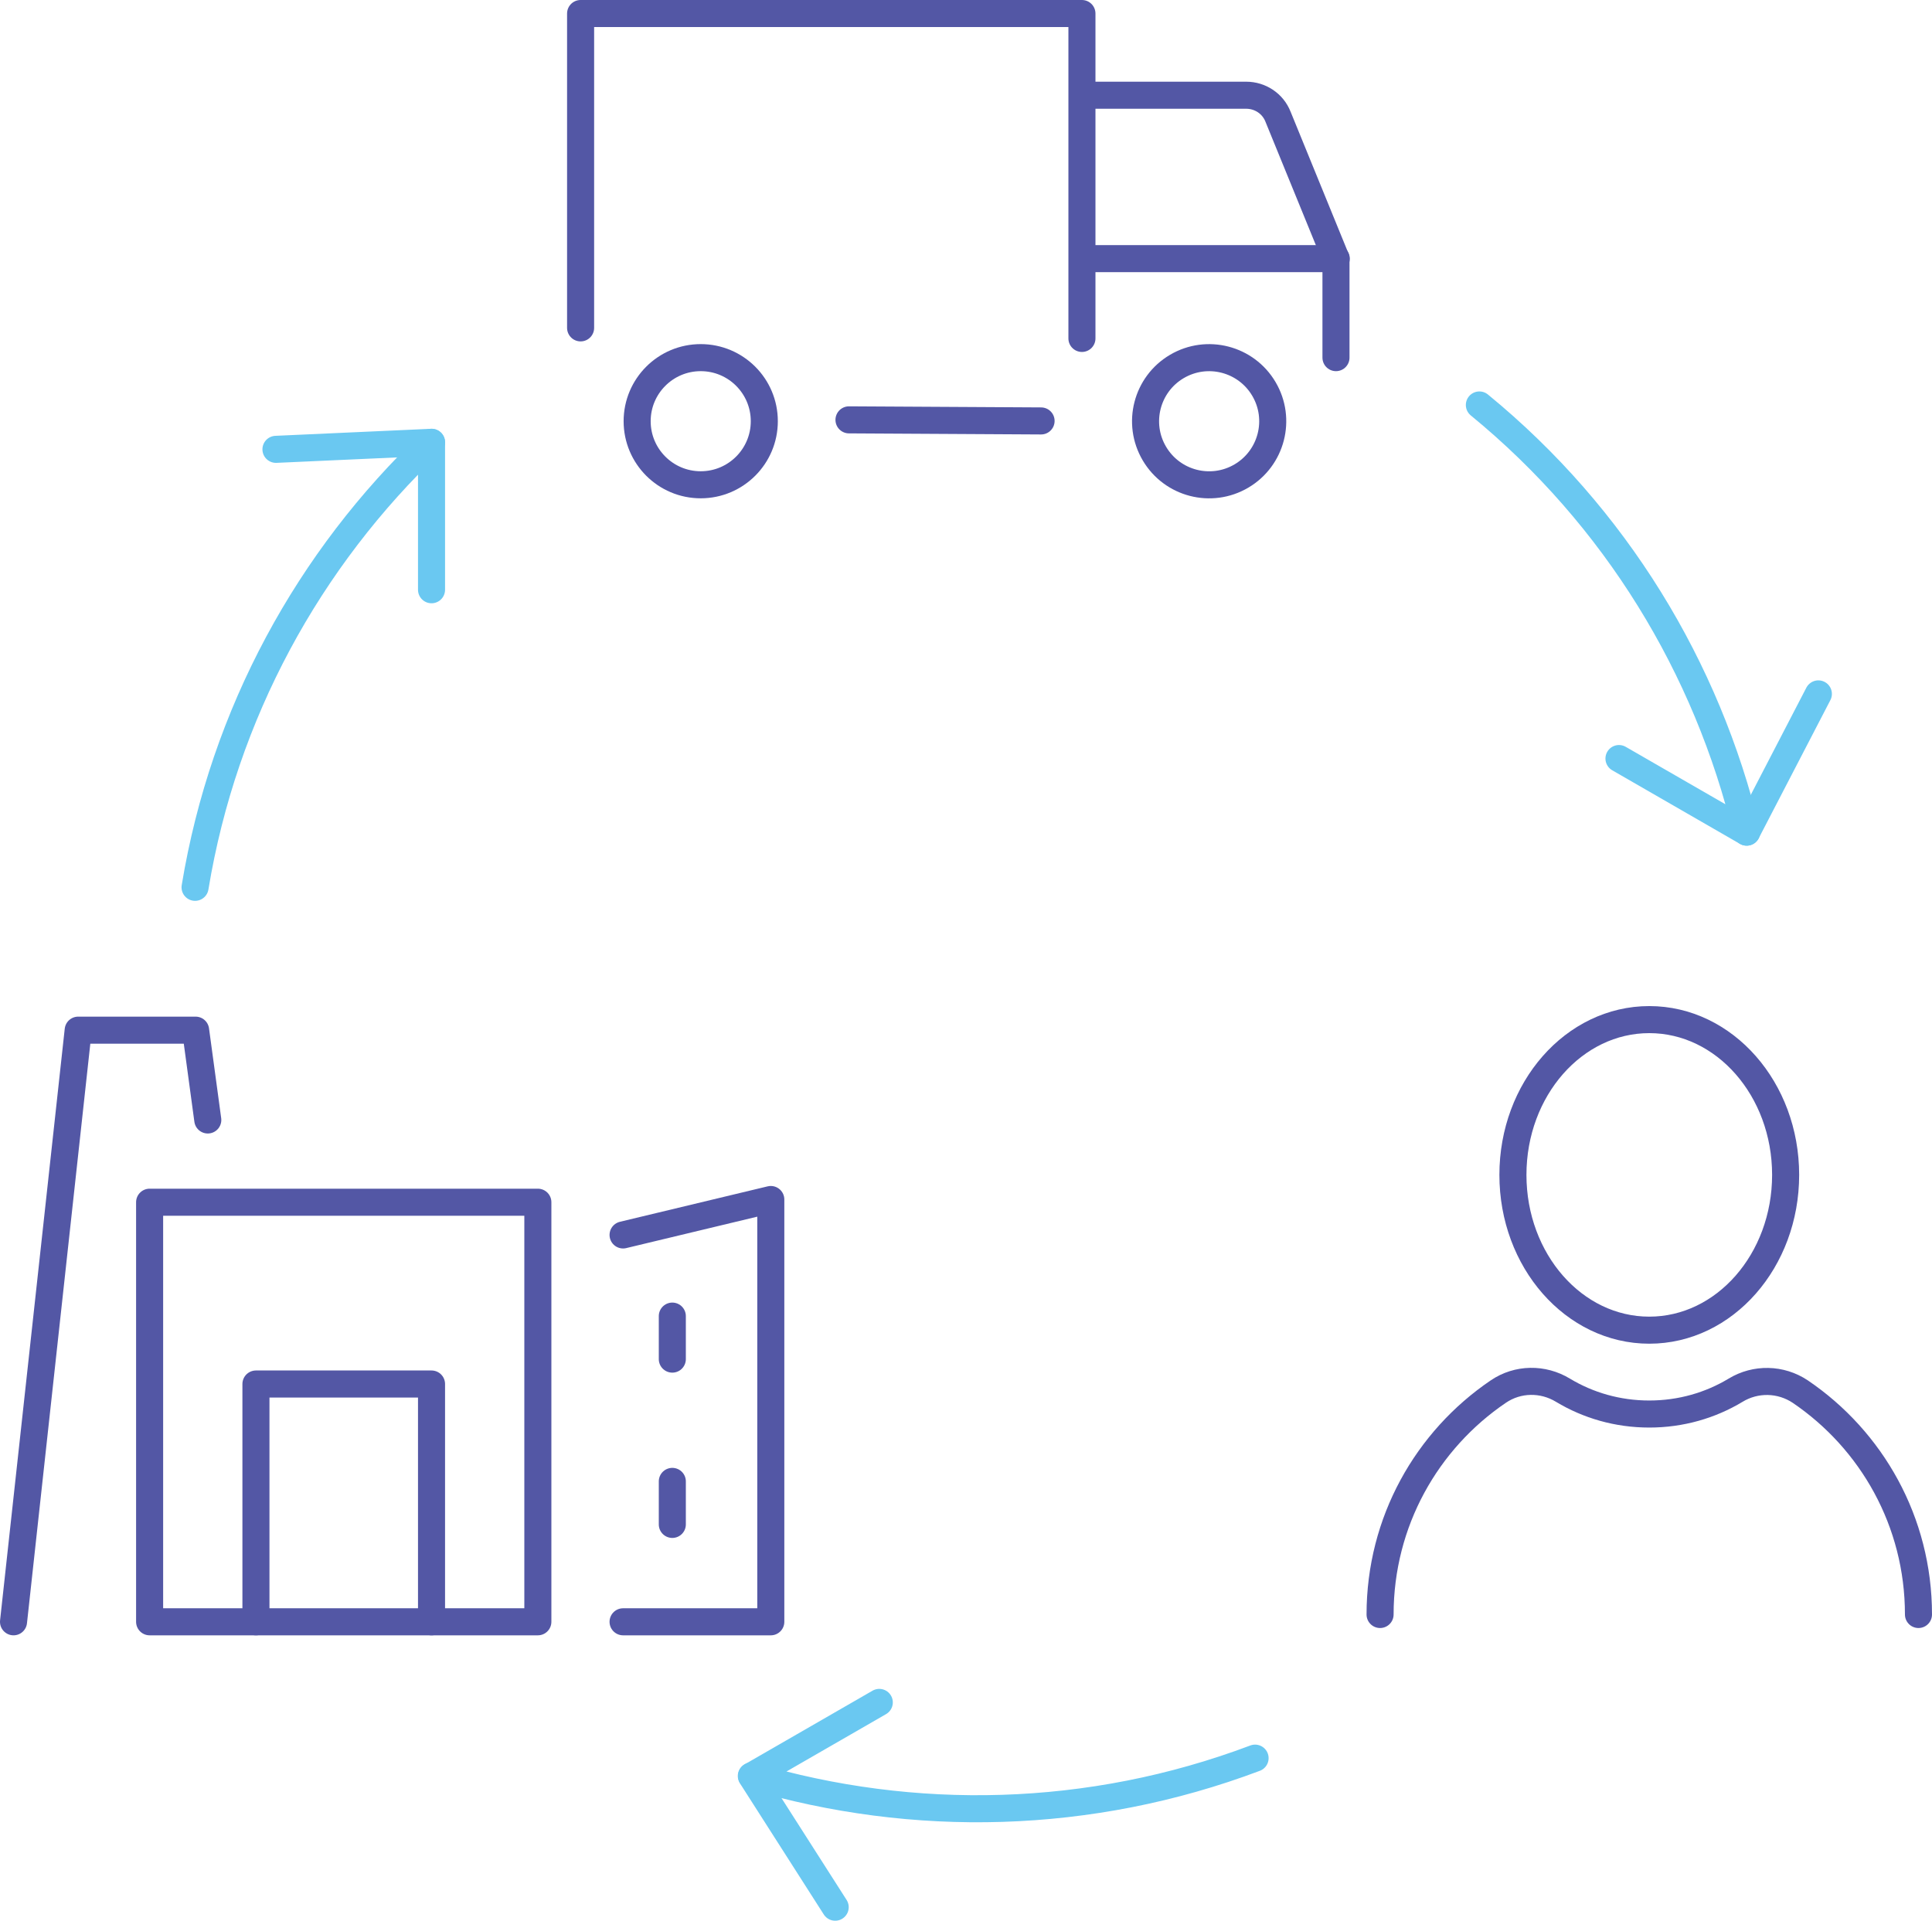 <?xml version="1.0" encoding="UTF-8"?>
<svg id="Layer_2" xmlns="http://www.w3.org/2000/svg" viewBox="0 0 71.41 71">
  <defs>
    <style>
      .cls-1 {
        stroke: #6ac8f1;
      }

      .cls-1, .cls-2 {
        fill: none;
        stroke-linecap: round;
        stroke-linejoin: round;
      }

      .cls-2 {
        stroke: #5357a5;
      }
    </style>
  </defs>
  <g id="Layer_1-2" data-name="Layer_1">
    <g>
      <g>
        <rect class="cls-2" x="5.53" y="44.44" width="14.35" height="15.51"/>
        <polyline class="cls-2" points=".5 59.95 2.89 38.08 7.23 38.08 7.68 41.4"/>
        <polyline class="cls-2" points="9.46 59.95 9.46 51.16 15.95 51.16 15.95 59.95"/>
        <g>
          <polyline class="cls-2" points="23.03 45.65 28.49 44.34 28.49 59.95 23.03 59.95"/>
          <line class="cls-2" x1="24.85" y1="48.65" x2="24.85" y2="50.24"/>
          <line class="cls-2" x1="24.85" y1="54.76" x2="24.85" y2="56.35"/>
        </g>
      </g>
      <g>
        <polyline class="cls-2" points="39.99 12.51 39.99 .5 21.46 .5 21.46 12.12"/>
        <line class="cls-2" x1="31.38" y1="15.52" x2="38.48" y2="15.56"/>
        <path class="cls-2" d="M40.01,3.52h6.05c.52,0,.99.31,1.18.8l2.14,5.24v3.66"/>
        <circle class="cls-2" cx="44.69" cy="15.57" r="2.35" transform="translate(-1.71 24.87) rotate(-30.54)"/>
        <circle class="cls-2" cx="25.9" cy="15.57" r="2.35"/>
        <line class="cls-2" x1="49.39" y1="9.56" x2="40.01" y2="9.56"/>
      </g>
      <g>
        <ellipse class="cls-2" cx="60.96" cy="43.43" rx="5.04" ry="5.74"/>
        <path class="cls-2" d="M51.01,59.68c0-3.43,1.73-6.45,4.37-8.24.72-.49,1.65-.5,2.39-.05.93.56,2.02.88,3.19.88s2.26-.32,3.19-.88c.74-.45,1.67-.43,2.39.05,2.64,1.79,4.37,4.81,4.37,8.24"/>
      </g>
      <g>
        <path class="cls-1" d="M7.21,32.8c1.06-6.43,4.21-12.15,8.74-16.45v5.45"/>
        <line class="cls-1" x1="15.95" y1="16.35" x2="10.2" y2="16.61"/>
      </g>
      <g>
        <path class="cls-1" d="M54.68,14.97c5.04,4.13,8.42,9.72,9.88,15.79l-4.72-2.72"/>
        <line class="cls-1" x1="64.56" y1="30.76" x2="67.21" y2="25.65"/>
      </g>
      <g>
        <path class="cls-1" d="M46.39,64.99c-6.1,2.3-12.63,2.43-18.61.66l4.72-2.72"/>
        <line class="cls-1" x1="27.77" y1="65.65" x2="30.87" y2="70.5"/>
      </g>
    </g>
  </g>
</svg>